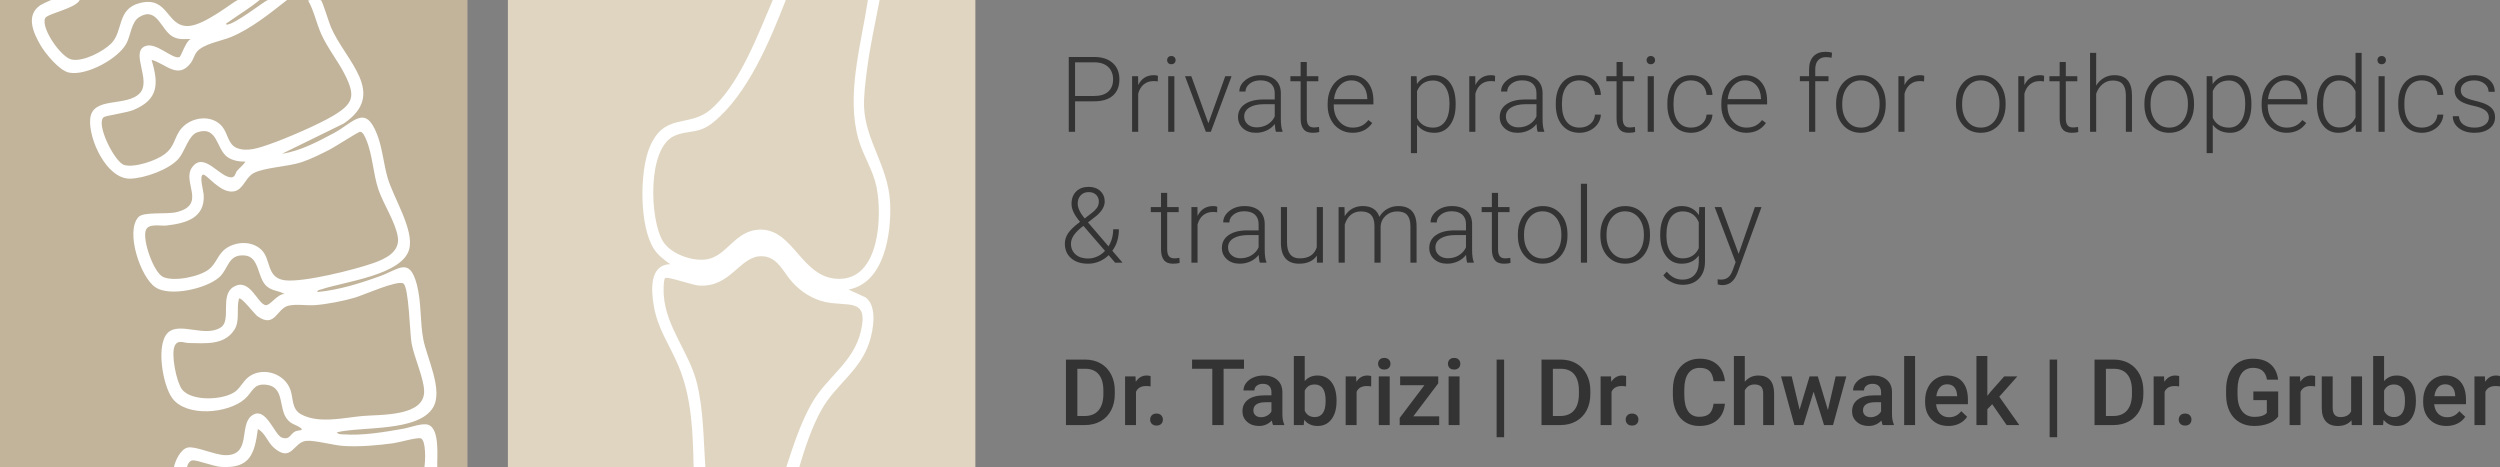<?xml version="1.0" encoding="UTF-8"?><svg id="Ebene_1" xmlns="http://www.w3.org/2000/svg" viewBox="0 0 515.675 96.429"><rect x="0" y="0" width="515.675" height="96.429" fill="#808080" stroke="none"/><rect y="0" width="96.429" height="96.429" fill="#c2b49b"/><rect x="104.763" y="0" width="96.429" height="96.429" fill="#e0d5c1"/><path d="M90.191,96.429c-.06-2.181.544-7.753-1.721-8.762-1.21-.539-3.817.51-5.217.756-4.092.72-8.411,1.467-12.583,1.169-.46-.033-.89.028-1.195-.419,5.109-1.252,16.867-.032,19.872-5.152,2.107-3.59-1.31-10.225-2.033-14.033-.702-3.695-.362-7.629-1.335-11.313-1.519-5.751-3.773-3.098-7.559-1.726-4.196,1.521-8.518,2.861-12.983,3.294.085-.495.554-.451.906-.572,4.573-1.56,16.695-2.92,18.073-8.298,1.024-3.996-3.269-10.6-4.452-14.669-.843-2.901-1.066-6.08-2.143-8.89-2.466-6.441-4.841-2.573-8.974-.352-3.28,1.763-6.974,3.709-10.676,4.256l12.731-6.238c9.15-6.21.324-12.943-2.636-19.866-.343-.803-1.767-5.36-2.011-5.524-.055-.037-.131-.067-.222-.091h-1.972c-.204.029-.381.063-.506.1,1.239,2.168,1.696,4.68,2.727,6.96,1.359,3.005,3.502,5.576,4.946,8.509,2.111,4.289,1.665,5.806-2.48,8.295-3.028,1.818-9.795,4.733-13.201,5.905-2.032.699-4.478,1.597-6.588.804-1.933-.727-1.912-2.978-3.098-4.437-2.115-2.603-6.367-2.046-8.416.332-1.562,1.813-1.253,3.668-3.517,5.364-1.752,1.313-6.236,2.839-8.333,2.191-1.945-.601-5.934-8.513-4.184-9.864.367-.283,4.77-.919,6.077-1.458,5.196-2.144,5.29-5.358,3.774-10.353,2.86.75,5.441,4.132,8.071.67.534-.703.734-1.625,1.228-2.271,1.292-1.691,5.127-2.294,7.111-3.115,4.087-1.692,8.072-4.904,11.535-7.632h-3.965c-.963.417-6.936,5.143-8.504,5.083-.373-.172.351-.517.473-.603,2.109-1.497,4.35-2.834,6.345-4.48h-4.512c-1.012.418-6.785,5.165-10.104,5.362-4.653.277-4.101-6.271-10.108-4.73-4.784,1.227-3.359,5.836-5.907,8.355-1.69,1.671-5.751,3.791-8.152,3.296-2.195-.453-6.412-6.547-5.443-8.549.448-.925,6.348-2.007,7.115-3.734h-5.884c-.452.163-2.011.918-2.261,1.089-3.027,2.065-1.447,5.644.043,8.207,1.016,1.748,3.887,5.266,5.892,5.679,3.543.73,10.188-2.849,11.867-6.041.856-1.628.994-4.423,2.645-5.428,3.69-2.247,4.451,2.73,6.901,4.051,1.268.684,2.294.483,3.688.486-1.028.441-1.962,3.625-2.326,3.743-1.486.485-4.836-3.206-7.087-2.258-3.065,1.291,1.37,7.099-1.076,9.686-2.793,2.954-9.837.547-10.244,5.361-.349,4.135,3.398,12.353,8.219,12.279,2.942-.045,8.165-1.896,10.085-4.199,1.231-1.476,2.01-4.762,3.787-5.363,4.215-1.425,3.875,3.383,6.193,5.085,1.005.738,2.529 1,3.752.96-.454.735-1.182,1.239-1.734,1.897-.38.453-.35,1.273-1.092,1.34-2.425.22-5.729-5.512-8.207-2.028-2.117,2.976,3.102,7.659-3.169,9.21-2.066.511-6.801-.128-7.869,1.011-2.759,2.942.39,12.449,3.522,14.518,2.982,1.97,10.558.26,13.173-2.129,1.944-1.776,1.737-4.771,5.241-4.458,3.043.271,2.547,4.563,4.468,6.309,1.193,1.084,2.453.876,3.738,1.644-1.424-.091-2.968,2.39-3.887,2.3-1.694-.165-3.272-5.864-6.701-3.74-2.768,1.714-.408,6.818-2.494,8.269-3.261,2.269-8.638-1.231-11.045,1.199-2.436,2.46-1.027,10.82.985,13.497,2.931,3.899,11.495,3.142,14.926.126,1.651-1.451,1.723-3.185,4.314-2.951,3.942.356,2.615,4.668,4.324,6.979.88,1.19,1.694,1.165,2.73,1.836,1.099.713-.348.531-.928.807-1.08.512-1.129,1.854-2.777,1.296-1.602-.543-3.348-6.803-6.312-4.462-2.545,2.011.046,8.148-5.365,8.082-2.179-.026-6.14-1.92-7.755-1.571-1.456.315-2.582,2.681-2.859,4.11h2.69c.121-.634.521-1.408,1.191-1.474.887-.087,4.336,1.266,5.902,1.359,5.929.353,6.857-2.66,7.548-7.815,1.56.839,1.967,2.725,3.359,3.907,3.628,3.081,3.966-1.234,6.63-1.47,1.811-.161,5.595.937,7.772,1.062,3.273.189,6.936-.13,10.187-.572,1.144-.156,4.898-1.245,5.639-1.007,1.125.362.985,4.687.748,6.011h2.661ZM53.879,51.486c-1.942-1.831-5.16-1.703-7.262-.239-1.673,1.165-1.968,3.07-3.509,4.295-1.948,1.549-7.16,2.593-9.424,1.608-2.006-.873-4.434-7.886-3.568-9.758.633-1.367,3.004-.732,4.236-.875,4.033-.468,7.924-1.542,7.669-6.317-.04-.743-.992-3.991-.125-4.173.751-.157,3.585,3.978,6.387,3.442,1.924-.368,2.327-2.867,4.047-3.767,2.248-1.177,7.005-1.3,9.866-2.243,1.914-.631,4.129-1.745,5.937-2.674.961-.494,5.743-3.568,6.096-3.601.637-.061,1.085,1.107,1.291,1.585,1.357,3.148,1.419,7.046,2.552,10.364,1.031,3.02,3.494,6.645,3.985,9.741.489,3.083-2.573,4.521-4.989,5.377-3.891,1.379-14.385,4.004-18.225,3.574-3.985-.446-2.834-4.329-4.964-6.338ZM62.136,85.478c-1.995-1.068-1.607-3.233-2.223-5.042-1.114-3.271-5.342-4.753-8.291-2.924-1.275.791-1.951,2.344-3.004,3.185-2.343,1.871-9.241,2.199-11.122-.449-1.139-1.603-2.251-7.194-1.461-8.905.633-1.372,1.904-.602,2.885-.59,3.403.043,7.295.528,9.416-2.716,1.214-1.857.376-4.352.956-6.444.431-.454,3.259,3.239,3.785,3.614,3.661,2.608,3.959-1.565,6.421-2.154,1.619-.387,3.812.016,5.532-.119,2.543-.199,5.696-.827,8.152-1.535,1.744-.504,8.846-3.701,10.027-2.913,1.136.759,1.329,10.356,1.683,12.31.534,2.946,2.489,7.037,2.592,9.808.202,5.406-9.187,4.874-12.762,5.208-3.9.364-8.934,1.623-12.586-.334Z" fill="#fff"/><path d="M167.458,83.163c-2.354,4.137-3.815,8.768-5.3,13.266h2.682c1.172-3.968,2.636-8.425,4.672-12.017,2.886-5.091,7.894-7.905,9.81-13.807.823-2.535,1.681-7.341-.718-9.23l-3.585-1.646c7.416-1.365,8.875-11.588,8.585-17.847-.352-7.604-5.095-12.777-5.376-19.85-.09-2.275.3-5.197.586-7.488.608-4.87,1.711-9.727,2.622-14.544h-2.411c-1.391,9.166-4.565,19.663-1.929,28.799.964,3.342,2.993,6.301,3.695,9.723,1.208,5.885.725,19.098-7.787,19.001-7.766-.089-9.261-10.418-16.371-10.159-5.022.183-6.657,5.413-10.796,6.125-2.954.508-7.453-1.085-9.069-3.685-2.783-4.475-3.304-19.349,2.373-21.797,2.958-1.275,4.91-.276,7.971-2.764,7.152-5.814,11.685-16.831,14.978-25.244h-2.688c-3.016,7.04-6.976,17.759-12.958,22.697-4.439,3.665-9.435.471-12.447,7.681-2.096,5.019-2.134,16.388.918,21.011.857,1.298,2.087,2.213,3.336,3.105-4.368.128-3.919,5.45-3.409,8.508.812,4.864,3.249,8.072,5.067,12.377,2.836,6.717,2.994,13.849,3.171,21.05h2.413c-.397-5.796-.353-11.709-1.737-17.382-1.542-6.319-6.358-11.478-6.842-18.117-.045-.618-.1-3.331.301-3.581.554-.345,5.525,1.429,6.838,1.538,6.686.557,8.485-6.133,13.076-6.038,3.324.069,4.441,3.353,6.343,5.407,1.814,1.96,4.083,3.435,6.713,4.022,4.703,1.049,9.042-.957,7.386,6.038-1.552,6.551-6.984,9.349-10.112,14.846Z" fill="#fff"/><path d="M219.875,87.68v-13.508h3.989c1.193,0,2.253.266,3.178.798.924.532,1.64,1.286,2.147,2.264.507.978.761,2.097.761,3.358v.678c0,1.279-.255,2.405-.766,3.377-.51.971-1.237,1.719-2.18,2.244-.943.526-2.024.789-3.243.789h-3.887ZM222.223,76.065v9.741h1.531c1.23,0,2.176-.385,2.834-1.155.659-.77.994-1.875,1.007-3.316v-.752c0-1.465-.319-2.585-.956-3.357-.637-.773-1.562-1.16-2.774-1.16h-1.642Z" fill="#333"/><path d="M237.326,79.702c-.297-.05-.603-.074-.918-.074-1.033,0-1.729.396-2.087,1.188v6.865h-2.254v-10.038h2.152l.056,1.122c.544-.871,1.299-1.308,2.264-1.308.321,0,.587.043.798.13l-.009,2.115Z" fill="#333"/><path d="M238.551,85.305c.42,0,.745.119.974.357.229.238.343.536.343.895,0,.354-.115.646-.343.877-.229.232-.554.348-.974.348-.402,0-.721-.114-.956-.343-.235-.229-.353-.522-.353-.882,0-.358.114-.656.343-.895.229-.238.55-.357.965-.357Z" fill="#333"/><path d="M256.604,76.065h-4.212v11.615h-2.329v-11.615h-4.175v-1.893h10.715v1.893Z" fill="#333"/><path d="M262.598,87.68c-.099-.191-.186-.504-.26-.938-.718.749-1.596,1.123-2.635,1.123-1.008,0-1.831-.287-2.468-.863-.637-.574-.956-1.286-.956-2.133,0-1.07.397-1.892,1.192-2.464.794-.571,1.931-.858,3.409-.858h1.382v-.658c0-.52-.146-.936-.436-1.248-.291-.312-.733-.469-1.327-.469-.514,0-.934.129-1.262.386-.328.257-.492.583-.492.979h-2.254c0-.551.182-1.065.547-1.545.365-.479.861-.854,1.489-1.127.627-.272,1.328-.408,2.101-.408,1.175,0,2.112.296,2.812.886.698.591,1.058,1.421,1.076,2.491v4.527c0,.903.126,1.624.38,2.161v.158h-2.301ZM260.121,86.057c.445,0,.864-.108,1.257-.325.393-.217.688-.507.886-.872v-1.893h-1.215c-.835,0-1.463.146-1.883.436-.421.291-.631.702-.631,1.234,0,.433.144.778.431,1.034.288.257.673.386,1.155.386Z" fill="#333"/><path d="M275.688,82.763c0,1.559-.348,2.799-1.044,3.72-.695.922-1.653,1.383-2.871,1.383-1.176,0-2.091-.424-2.746-1.271l-.111,1.086h-2.041v-14.25h2.254v5.177c.649-.767,1.524-1.15,2.626-1.15,1.225,0,2.186.454,2.885,1.364.699.908,1.049,2.18,1.049,3.812v.13ZM273.433,82.569c0-1.089-.191-1.905-.575-2.449-.384-.545-.94-.816-1.67-.816-.978,0-1.664.426-2.06,1.279v4.139c.402.871,1.095,1.308,2.078,1.308.705,0,1.249-.263,1.633-.788.384-.526.581-1.321.594-2.385v-.287Z" fill="#333"/><path d="M282.832,79.702c-.297-.05-.604-.074-.919-.074-1.033,0-1.729.396-2.087,1.188v6.865h-2.255v-10.038h2.152l.056,1.122c.544-.871,1.299-1.308,2.264-1.308.321,0,.588.043.798.13l-.009,2.115Z" fill="#333"/><path d="M284.261,75.036c0-.347.109-.635.329-.863s.533-.344.941-.344.724.115.946.344.334.517.334.863c0,.34-.111.623-.334.849s-.538.339-.946.339-.722-.113-.941-.339-.329-.509-.329-.849ZM286.654,87.68h-2.255v-10.038h2.255v10.038Z" fill="#333"/><path d="M291.516,85.88h5.344v1.8h-8.146v-1.475l5.093-6.745h-5v-1.818h7.857v1.429l-5.148,6.81Z" fill="#333"/><path d="M298.668,75.036c0-.347.11-.635.33-.863.219-.229.533-.344.941-.344s.724.115.946.344.334.517.334.863c0,.34-.111.623-.334.849s-.538.339-.946.339-.723-.113-.941-.339c-.22-.226-.33-.509-.33-.849ZM301.061,87.68h-2.254v-10.038h2.254v10.038Z" fill="#333"/><path d="M310.256,90.185h-1.55v-16.013h1.55v16.013Z" fill="#333"/><path d="M317.965,87.68v-13.508h3.989c1.193,0,2.253.266,3.178.798s1.641,1.286,2.147,2.264.761,2.097.761,3.358v.678c0,1.279-.255,2.405-.766,3.377-.51.971-1.236,1.719-2.18,2.244-.943.526-2.024.789-3.242.789h-3.888ZM320.312,76.065v9.741h1.53c1.23,0,2.176-.385,2.834-1.155.659-.77.994-1.875,1.007-3.316v-.752c0-1.465-.318-2.585-.955-3.357-.638-.773-1.562-1.16-2.774-1.16h-1.642Z" fill="#333"/><path d="M335.416,79.702c-.297-.05-.604-.074-.919-.074-1.033,0-1.729.396-2.087,1.188v6.865h-2.255v-10.038h2.152l.056,1.122c.544-.871,1.299-1.308,2.264-1.308.321,0,.588.043.798.13l-.009,2.115Z" fill="#333"/><path d="M336.641,85.305c.42,0,.745.119.974.357s.344.536.344.895c0,.354-.115.646-.344.877-.229.232-.554.348-.974.348-.402,0-.721-.114-.956-.343s-.353-.522-.353-.882c0-.358.114-.656.344-.895.229-.238.55-.357.965-.357Z" fill="#333"/><path d="M355.798,83.283c-.136,1.441-.668,2.565-1.596,3.372-.928.808-2.161,1.211-3.701,1.211-1.076,0-2.024-.255-2.844-.766-.819-.51-1.452-1.235-1.897-2.176-.445-.939-.677-2.031-.695-3.274v-1.262c0-1.274.226-2.396.677-3.368.451-.971,1.1-1.719,1.944-2.244.844-.526,1.819-.789,2.927-.789,1.49,0,2.69.403,3.6,1.211.909.807,1.438,1.949,1.586,3.428h-2.338c-.111-.971-.394-1.671-.849-2.102-.454-.43-1.121-.645-1.999-.645-1.021,0-1.805.373-2.352,1.119-.548.746-.828,1.84-.84,3.282v1.198c0,1.461.261,2.575.784,3.343.522.768,1.287,1.151,2.296,1.151.921,0,1.614-.207,2.078-.621.464-.415.757-1.104.881-2.069h2.338Z" fill="#333"/><path d="M359.898,78.737c.736-.854,1.667-1.28,2.793-1.28,2.14,0,3.225,1.222,3.256,3.665v6.559h-2.254v-6.476c0-.692-.15-1.183-.45-1.471-.3-.287-.741-.431-1.322-.431-.903,0-1.577.401-2.022,1.205v7.172h-2.254v-14.25h2.254v5.307Z" fill="#333"/><path d="M377.043,84.573l1.596-6.931h2.199l-2.736,10.038h-1.855l-2.152-6.893-2.115,6.893h-1.855l-2.747-10.038h2.199l1.624,6.856,2.059-6.856h1.698l2.087,6.931Z" fill="#333"/><path d="M388.343,87.68c-.099-.191-.186-.504-.26-.938-.717.749-1.596,1.123-2.635,1.123-1.008,0-1.83-.287-2.467-.863-.638-.574-.956-1.286-.956-2.133,0-1.07.397-1.892,1.192-2.464.794-.571,1.931-.858,3.409-.858h1.382v-.658c0-.52-.145-.936-.436-1.248-.291-.312-.732-.469-1.326-.469-.514,0-.935.129-1.262.386-.328.257-.492.583-.492.979h-2.254c0-.551.182-1.065.547-1.545.365-.479.861-.854,1.489-1.127.627-.272,1.328-.408,2.101-.408,1.176,0,2.112.296,2.812.886.699.591,1.058,1.421,1.076,2.491v4.527c0,.903.127,1.624.38,2.161v.158h-2.301ZM385.866,86.057c.445,0,.864-.108,1.257-.325s.688-.507.886-.872v-1.893h-1.215c-.835,0-1.463.146-1.883.436-.421.291-.631.702-.631,1.234,0,.433.144.778.431,1.034.288.257.673.386,1.155.386Z" fill="#333"/><path d="M395.022,87.68h-2.254v-14.25h2.254v14.25Z" fill="#333"/><path d="M401.898,87.866c-1.43,0-2.588-.45-3.475-1.35-.888-.9-1.332-2.099-1.332-3.596v-.277c0-1.002.193-1.897.58-2.687.387-.788.93-1.402,1.629-1.841.698-.439,1.478-.659,2.338-.659,1.366,0,2.422.437,3.168,1.308.745.873,1.117,2.106,1.117,3.702v.909h-6.559c.068.829.345,1.484.83,1.967s1.097.724,1.832.724c1.033,0,1.875-.417,2.523-1.253l1.216,1.16c-.402.6-.938,1.065-1.609,1.396-.672.33-1.425.496-2.259.496ZM401.629,79.266c-.618,0-1.118.216-1.498.648-.381.434-.623,1.036-.729,1.81h4.295v-.167c-.049-.755-.25-1.325-.603-1.712-.353-.386-.841-.579-1.466-.579Z" fill="#333"/><path d="M410.933,83.375l-1.002,1.029v3.275h-2.254v-14.25h2.254v8.22l.705-.882,2.773-3.126h2.709l-3.729,4.185,4.128,5.854h-2.606l-2.979-4.305Z" fill="#333"/><path d="M424.33,90.185h-1.55v-16.013h1.55v16.013Z" fill="#333"/><path d="M432.039,87.68v-13.508h3.989c1.193,0,2.253.266,3.178.798.924.532,1.641,1.286,2.147,2.264s.761,2.097.761,3.358v.678c0,1.279-.255,2.405-.766,3.377-.51.971-1.237,1.719-2.18,2.244-.943.526-2.024.789-3.243.789h-3.887ZM434.387,76.065v9.741h1.53c1.23,0,2.176-.385,2.834-1.155.659-.77.994-1.875,1.007-3.316v-.752c0-1.465-.318-2.585-.955-3.357-.638-.773-1.562-1.16-2.774-1.16h-1.642Z" fill="#333"/><path d="M449.49,79.702c-.297-.05-.603-.074-.918-.074-1.033,0-1.729.396-2.088,1.188v6.865h-2.254v-10.038h2.152l.056,1.122c.544-.871,1.299-1.308,2.264-1.308.321,0,.588.043.798.13l-.01,2.115Z" fill="#333"/><path d="M450.715,85.305c.421,0,.745.119.975.357.229.238.343.536.343.895,0,.354-.114.646-.343.877-.229.232-.554.348-.975.348-.402,0-.721-.114-.955-.343-.235-.229-.354-.522-.354-.882,0-.358.115-.656.344-.895s.551-.357.965-.357Z" fill="#333"/><path d="M469.919,85.926c-.488.638-1.166,1.12-2.031,1.447-.866.328-1.85.492-2.951.492-1.131,0-2.133-.257-3.006-.77-.871-.514-1.544-1.248-2.018-2.204-.473-.955-.719-2.07-.737-3.345v-1.057c0-2.041.488-3.636,1.466-4.783.978-1.146,2.341-1.721,4.092-1.721,1.502,0,2.696.373,3.58,1.118.885.745,1.417,1.816,1.596,3.214h-2.301c-.26-1.626-1.202-2.439-2.829-2.439-1.052,0-1.851.379-2.398,1.136-.547.757-.83,1.867-.849,3.332v1.038c0,1.458.308,2.591.923,3.396.615.807,1.471,1.21,2.565,1.21,1.2,0,2.054-.272,2.561-.816v-2.644h-2.783v-1.781h5.121v5.176Z" fill="#333"/><path d="M477.535,79.702c-.297-.05-.603-.074-.918-.074-1.033,0-1.729.396-2.088,1.188v6.865h-2.254v-10.038h2.152l.056,1.122c.544-.871,1.299-1.308,2.264-1.308.321,0,.588.043.798.13l-.01,2.115Z" fill="#333"/><path d="M485.041,86.697c-.662.779-1.602,1.169-2.82,1.169-1.089,0-1.913-.318-2.473-.955-.56-.638-.84-1.559-.84-2.766v-6.503h2.255v6.476c0,1.274.528,1.911,1.587,1.911,1.094,0,1.833-.393,2.217-1.179v-7.208h2.254v10.038h-2.124l-.056-.983Z" fill="#333"/><path d="M498.326,82.763c0,1.559-.348,2.799-1.044,3.72-.695.922-1.652,1.383-2.871,1.383-1.175,0-2.091-.424-2.746-1.271l-.111,1.086h-2.041v-14.25h2.254v5.177c.65-.767,1.525-1.15,2.626-1.15,1.225,0,2.187.454,2.886,1.364.698.908,1.048,2.18,1.048,3.812v.13ZM496.071,82.569c0-1.089-.191-1.905-.574-2.449-.384-.545-.94-.816-1.67-.816-.978,0-1.664.426-2.061,1.279v4.139c.402.871,1.096,1.308,2.078,1.308.705,0,1.25-.263,1.633-.788.384-.526.582-1.321.594-2.385v-.287Z" fill="#333"/><path d="M504.635,87.866c-1.43,0-2.588-.45-3.475-1.35-.888-.9-1.332-2.099-1.332-3.596v-.277c0-1.002.193-1.897.58-2.687.387-.788.93-1.402,1.629-1.841.698-.439,1.478-.659,2.338-.659,1.366,0,2.422.437,3.168,1.308.745.873,1.117,2.106,1.117,3.702v.909h-6.559c.068.829.345,1.484.83,1.967s1.097.724,1.832.724c1.033,0,1.875-.417,2.523-1.253l1.216,1.16c-.402.6-.938,1.065-1.609,1.396-.672.33-1.425.496-2.259.496ZM504.365,79.266c-.618,0-1.118.216-1.498.648-.381.434-.623,1.036-.729,1.81h4.295v-.167c-.049-.755-.25-1.325-.603-1.712-.353-.386-.841-.579-1.466-.579Z" fill="#333"/><path d="M515.665,79.702c-.297-.05-.603-.074-.918-.074-1.033,0-1.729.396-2.088,1.188v6.865h-2.254v-10.038h2.152l.056,1.122c.544-.871,1.299-1.308,2.264-1.308.321,0,.588.043.798.13l-.01,2.115Z" fill="#333"/><path d="M221.755,20.898v6.283h-1.303v-15.428h5.255c1.604,0,2.87.41,3.798,1.229.929.819,1.394,1.946,1.394,3.38,0,1.448-.447,2.566-1.34,3.354-.894.788-2.188,1.182-3.883,1.182h-3.92ZM221.755,19.797h3.952c1.264,0,2.229-.301,2.893-.902s.996-1.439.996-2.516c0-1.067-.331-1.918-.991-2.552-.661-.633-1.598-.957-2.813-.971h-4.037v6.94Z" fill="#333"/><path d="M238.814,16.798c-.269-.05-.555-.074-.858-.074-.791,0-1.461.221-2.008.662s-.938,1.083-1.17,1.923v7.873h-1.261v-11.465h1.24l.021,1.822c.671-1.355,1.748-2.034,3.231-2.034.353,0,.632.046.837.138l-.032,1.155Z" fill="#333"/><path d="M240.743,12.406c0-.239.078-.44.233-.605.155-.165.367-.248.636-.248.268,0,.482.083.641.248.159.165.238.366.238.605,0,.238-.08.438-.238.6-.159.162-.373.242-.641.242-.269,0-.48-.08-.636-.242-.156-.161-.233-.361-.233-.6ZM242.237,27.182h-1.271v-11.465h1.271v11.465Z" fill="#333"/><path d="M249.251,25.433l3.486-9.717h1.303l-4.28,11.465h-1.028l-4.302-11.465h1.303l3.518,9.717Z" fill="#333"/><path d="M263.194,27.182c-.127-.36-.208-.894-.243-1.6-.445.579-1.012,1.025-1.701,1.34-.688.314-1.418.472-2.188.472-1.102,0-1.994-.308-2.675-.922s-1.022-1.392-1.022-2.331c0-1.116.464-1.999,1.394-2.648.929-.65,2.223-.976,3.883-.976h2.299v-1.303c0-.819-.253-1.464-.758-1.934-.505-.47-1.242-.705-2.209-.705-.883,0-1.614.227-2.193.679-.58.452-.869.995-.869,1.631l-1.271-.01c0-.912.424-1.701,1.271-2.368.848-.668,1.89-1.002,3.126-1.002,1.278,0,2.287.32,3.025.959.738.64,1.117,1.531,1.139,2.676v5.425c0,1.109.116,1.939.35,2.49v.127h-1.356ZM259.211,26.27c.848,0,1.605-.205,2.273-.614.667-.41,1.153-.957,1.457-1.643v-2.521h-2.268c-1.265.014-2.253.245-2.967.693-.714.449-1.07,1.065-1.07,1.85,0,.643.238,1.176.715,1.6.477.424,1.097.636,1.859.636Z" fill="#333"/><path d="M269.552,12.782v2.935h2.374v1.039h-2.374v7.647c0,.637.115,1.11.345,1.422.229.311.613.467,1.149.467.212,0,.555-.036,1.028-.106l.053,1.029c-.332.119-.784.179-1.356.179-.868,0-1.501-.253-1.896-.758s-.594-1.248-.594-2.23v-7.649h-2.108v-1.039h2.108v-2.935h1.271Z" fill="#333"/><path d="M278.993,27.393c-.975,0-1.856-.24-2.644-.721-.788-.48-1.4-1.149-1.839-2.008-.438-.858-.656-1.82-.656-2.888v-.455c0-1.102.213-2.095.641-2.978s1.022-1.577,1.785-2.082c.764-.505,1.59-.758,2.479-.758,1.392,0,2.495.476,3.312,1.426.815.95,1.224,2.248,1.224,3.894v.71h-8.18v.243c0,1.3.372,2.383,1.118,3.248.745.865,1.683,1.298,2.812,1.298.679,0,1.277-.123,1.796-.371.52-.247.991-.643,1.415-1.187l.795.604c-.933,1.349-2.285,2.023-4.059,2.023ZM278.76,16.586c-.953,0-1.757.35-2.41,1.049s-1.051,1.639-1.192,2.818h6.877v-.138c-.035-1.102-.35-1.999-.943-2.691-.593-.692-1.37-1.038-2.331-1.038Z" fill="#333"/><path d="M300.259,21.566c0,1.787-.396,3.205-1.187,4.254-.792,1.049-1.852,1.573-3.179,1.573-1.568,0-2.77-.551-3.603-1.653v5.85h-1.261v-15.873h1.176l.063,1.621c.826-1.222,2.023-1.833,3.592-1.833,1.37,0,2.446.52,3.227,1.558.78,1.039,1.171,2.479,1.171,4.323v.181ZM298.987,21.344c0-1.463-.301-2.617-.9-3.465-.601-.848-1.438-1.271-2.512-1.271-.777,0-1.444.187-2.002.562-.559.374-.986.918-1.282,1.632v5.499c.304.657.737,1.158,1.303,1.505.565.346,1.232.519,2.003.519,1.066,0,1.898-.426,2.495-1.276.597-.852.896-2.086.896-3.703Z" fill="#333"/><path d="M308.364,16.798c-.269-.05-.555-.074-.858-.074-.791,0-1.461.221-2.008.662-.548.441-.938,1.083-1.171,1.923v7.873h-1.261v-11.465h1.239l.021,1.822c.671-1.355,1.748-2.034,3.231-2.034.354,0,.633.046.837.138l-.031,1.155Z" fill="#333"/><path d="M317.18,27.182c-.127-.36-.208-.894-.243-1.6-.445.579-1.012,1.025-1.701,1.34-.688.314-1.418.472-2.188.472-1.102,0-1.994-.308-2.676-.922s-1.022-1.392-1.022-2.331c0-1.116.465-1.999,1.394-2.648.929-.65,2.224-.976,3.884-.976h2.299v-1.303c0-.819-.253-1.464-.758-1.934s-1.241-.705-2.209-.705c-.883,0-1.614.227-2.193.679s-.869.995-.869,1.631l-1.271-.01c0-.912.424-1.701,1.271-2.368.848-.668,1.89-1.002,3.126-1.002,1.278,0,2.287.32,3.025.959.738.64,1.117,1.531,1.139,2.676v5.425c0,1.109.116,1.939.35,2.49v.127h-1.356ZM313.196,26.27c.848,0,1.605-.205,2.272-.614.668-.41,1.153-.957,1.457-1.643v-2.521h-2.268c-1.265.014-2.253.245-2.967.693-.714.449-1.07,1.065-1.07,1.85,0,.643.238,1.176.716,1.6.477.424,1.097.636,1.859.636Z" fill="#333"/><path d="M325.805,26.323c.883,0,1.623-.249,2.22-.747.598-.498.921-1.143.97-1.934h1.219c-.035.699-.254,1.337-.657,1.913-.402.575-.938,1.025-1.605,1.351-.667.325-1.382.487-2.146.487-1.504,0-2.696-.522-3.576-1.568-.879-1.045-1.318-2.451-1.318-4.217v-.382c0-1.13.197-2.13.593-2.998.396-.869.963-1.54,1.701-2.014.737-.473,1.602-.71,2.591-.71,1.257,0,2.294.375,3.109,1.123.815.749,1.252,1.734,1.309,2.957h-1.219c-.057-.897-.38-1.622-.97-2.173s-1.333-.826-2.229-.826c-1.145,0-2.033.413-2.665,1.239-.633.827-.948,1.985-.948,3.476v.371c0,1.462.315,2.604.948,3.423.632.819,1.523,1.229,2.675,1.229Z" fill="#333"/><path d="M334.716,12.782v2.935h2.373v1.039h-2.373v7.647c0,.637.114,1.11.345,1.422.229.311.612.467,1.149.467.212,0,.555-.036,1.027-.106l.053,1.029c-.332.119-.783.179-1.355.179-.869,0-1.501-.253-1.896-.758-.396-.505-.594-1.248-.594-2.23v-7.649h-2.108v-1.039h2.108v-2.935h1.271Z" fill="#333"/><path d="M339.642,12.406c0-.239.078-.44.233-.605s.367-.248.636-.248.482.083.642.248c.158.165.238.366.238.605,0,.238-.08.438-.238.6-.159.162-.373.242-.642.242s-.48-.08-.636-.242c-.155-.161-.233-.361-.233-.6ZM341.137,27.182h-1.271v-11.465h1.271v11.465Z" fill="#333"/><path d="M348.818,26.323c.883,0,1.623-.249,2.22-.747.598-.498.921-1.143.97-1.934h1.219c-.035.699-.254,1.337-.657,1.913-.402.575-.938,1.025-1.605,1.351-.667.325-1.382.487-2.146.487-1.504,0-2.696-.522-3.576-1.568-.879-1.045-1.318-2.451-1.318-4.217v-.382c0-1.13.197-2.13.593-2.998.396-.869.963-1.54,1.701-2.014.737-.473,1.602-.71,2.591-.71,1.257,0,2.294.375,3.109,1.123.815.749,1.252,1.734,1.309,2.957h-1.219c-.057-.897-.38-1.622-.97-2.173s-1.333-.826-2.229-.826c-1.145,0-2.033.413-2.665,1.239-.633.827-.948,1.985-.948,3.476v.371c0,1.462.315,2.604.948,3.423.632.819,1.523,1.229,2.675,1.229Z" fill="#333"/><path d="M360.199,27.393c-.976,0-1.856-.24-2.645-.721-.787-.48-1.4-1.149-1.838-2.008-.438-.858-.657-1.82-.657-2.888v-.455c0-1.102.214-2.095.642-2.978.427-.883,1.022-1.577,1.785-2.082s1.589-.758,2.479-.758c1.392,0,2.495.476,3.311,1.426.816.95,1.225,2.248,1.225,3.894v.71h-8.181v.243c0,1.3.373,2.383,1.118,3.248s1.683,1.298,2.813,1.298c.678,0,1.276-.123,1.796-.371.519-.247.99-.643,1.414-1.187l.795.604c-.933,1.349-2.285,2.023-4.058,2.023ZM359.966,16.586c-.954,0-1.758.35-2.411,1.049s-1.051,1.639-1.191,2.818h6.876v-.138c-.035-1.102-.35-1.999-.942-2.691-.594-.692-1.371-1.038-2.331-1.038Z" fill="#333"/><path d="M373.157,27.182v-10.426h-1.896v-1.039h1.896v-1.388c0-1.173.298-2.073.896-2.702.597-.629,1.428-.942,2.495-.942.48,0,.929.06,1.346.178l-.096,1.051c-.354-.085-.738-.127-1.155-.127-.699,0-1.243.218-1.632.653-.388.436-.582,1.054-.582,1.854v1.424h2.733v1.039h-2.733v10.426h-1.271Z" fill="#333"/><path d="M378.73,21.28c0-1.103.213-2.095.641-2.978.427-.883,1.031-1.57,1.812-2.062.78-.49,1.665-.736,2.654-.736,1.526,0,2.762.535,3.709,1.605.946,1.07,1.42,2.488,1.42,4.254v.266c0,1.108-.214,2.106-.642,2.993s-1.029,1.569-1.807,2.05-1.663.721-2.659.721c-1.519,0-2.753-.535-3.703-1.605s-1.425-2.488-1.425-4.254v-.254ZM380.001,21.63c0,1.37.355,2.495,1.065,3.374.71.88,1.641,1.319,2.792,1.319,1.145,0,2.071-.439,2.781-1.319.71-.879,1.064-2.039,1.064-3.48v-.243c0-.876-.162-1.678-.487-2.405-.324-.728-.78-1.291-1.366-1.69-.587-.399-1.258-.599-2.014-.599-1.13,0-2.052.443-2.766,1.33-.713.887-1.07,2.047-1.07,3.48v.233Z" fill="#333"/><path d="M396.881,16.798c-.269-.05-.555-.074-.858-.074-.791,0-1.461.221-2.008.662-.548.441-.938,1.083-1.171,1.923v7.873h-1.261v-11.465h1.239l.021,1.822c.671-1.355,1.748-2.034,3.231-2.034.354,0,.632.046.837.138l-.031,1.155Z" fill="#333"/><path d="M403.461,21.28c0-1.103.213-2.095.641-2.978.427-.883,1.031-1.57,1.812-2.062.78-.49,1.665-.736,2.654-.736,1.526,0,2.762.535,3.709,1.605.946,1.07,1.42,2.488,1.42,4.254v.266c0,1.108-.214,2.106-.642,2.993s-1.029,1.569-1.807,2.05-1.663.721-2.659.721c-1.519,0-2.753-.535-3.703-1.605s-1.425-2.488-1.425-4.254v-.254ZM404.731,21.63c0,1.37.355,2.495,1.065,3.374.71.88,1.641,1.319,2.792,1.319,1.145,0,2.071-.439,2.781-1.319.71-.879,1.064-2.039,1.064-3.48v-.243c0-.876-.162-1.678-.487-2.405-.324-.728-.78-1.291-1.366-1.69-.587-.399-1.258-.599-2.014-.599-1.13,0-2.052.443-2.766,1.33-.713.887-1.07,2.047-1.07,3.48v.233Z" fill="#333"/><path d="M421.611,16.798c-.269-.05-.555-.074-.858-.074-.791,0-1.461.221-2.008.662-.548.441-.938,1.083-1.171,1.923v7.873h-1.261v-11.465h1.239l.021,1.822c.671-1.355,1.748-2.034,3.231-2.034.354,0,.632.046.837.138l-.031,1.155Z" fill="#333"/><path d="M426.114,12.782v2.935h2.373v1.039h-2.373v7.647c0,.637.114,1.11.344,1.422.229.311.613.467,1.15.467.212,0,.554-.036,1.027-.106l.053,1.029c-.332.119-.784.179-1.356.179-.868,0-1.501-.253-1.896-.758s-.593-1.248-.593-2.23v-7.649h-2.108v-1.039h2.108v-2.935h1.271Z" fill="#333"/><path d="M432.376,17.656c.416-.686.95-1.215,1.6-1.59.65-.374,1.359-.562,2.13-.562,1.229,0,2.144.347,2.744,1.039s.904,1.73.911,3.114v7.523h-1.261v-7.533c-.007-1.024-.225-1.787-.651-2.289-.428-.501-1.111-.752-2.051-.752-.784,0-1.478.245-2.082.736-.604.491-1.051,1.153-1.34,1.986v7.852h-1.261V10.906h1.261v6.75Z" fill="#333"/><path d="M442.326,21.28c0-1.103.213-2.095.641-2.978.427-.883,1.031-1.57,1.812-2.062.78-.49,1.665-.736,2.654-.736,1.526,0,2.762.535,3.709,1.605.946,1.07,1.42,2.488,1.42,4.254v.266c0,1.108-.214,2.106-.642,2.993s-1.029,1.569-1.807,2.05-1.663.721-2.659.721c-1.519,0-2.753-.535-3.703-1.605s-1.425-2.488-1.425-4.254v-.254ZM443.597,21.63c0,1.37.355,2.495,1.065,3.374.71.88,1.641,1.319,2.792,1.319,1.145,0,2.071-.439,2.781-1.319.71-.879,1.064-2.039,1.064-3.48v-.243c0-.876-.162-1.678-.487-2.405-.324-.728-.78-1.291-1.366-1.69-.587-.399-1.258-.599-2.014-.599-1.13,0-2.052.443-2.766,1.33-.713.887-1.07,2.047-1.07,3.48v.233Z" fill="#333"/><path d="M464.396,21.566c0,1.787-.396,3.205-1.187,4.254s-1.851,1.573-3.179,1.573c-1.568,0-2.77-.551-3.603-1.653v5.85h-1.261v-15.873h1.176l.063,1.621c.827-1.222,2.024-1.833,3.592-1.833,1.371,0,2.446.52,3.227,1.558.78,1.039,1.171,2.479,1.171,4.323v.181ZM463.125,21.344c0-1.463-.3-2.617-.9-3.465s-1.438-1.271-2.512-1.271c-.776,0-1.444.187-2.002.562-.559.374-.985.918-1.282,1.632v5.499c.304.657.738,1.158,1.303,1.505.565.346,1.233.519,2.003.519,1.066,0,1.898-.426,2.495-1.276.597-.852.896-2.086.896-3.703Z" fill="#333"/><path d="M471.644,27.393c-.975,0-1.856-.24-2.644-.721-.788-.48-1.4-1.149-1.839-2.008-.438-.858-.656-1.82-.656-2.888v-.455c0-1.102.213-2.095.641-2.978.427-.883,1.022-1.577,1.785-2.082s1.59-.758,2.479-.758c1.392,0,2.495.476,3.312,1.426.815.95,1.224,2.248,1.224,3.894v.71h-8.18v.243c0,1.3.372,2.383,1.117,3.248s1.684,1.298,2.813,1.298c.678,0,1.276-.123,1.796-.371.52-.247.991-.643,1.415-1.187l.794.604c-.932,1.349-2.285,2.023-4.058,2.023ZM471.411,16.586c-.953,0-1.757.35-2.41,1.049s-1.051,1.639-1.192,2.818h6.877v-.138c-.036-1.102-.35-1.999-.943-2.691s-1.37-1.038-2.331-1.038Z" fill="#333"/><path d="M477.906,21.344c0-1.78.397-3.198,1.191-4.255.795-1.056,1.874-1.584,3.237-1.584,1.547,0,2.727.611,3.539,1.833v-6.432h1.261v16.275h-1.187l-.053-1.525c-.812,1.158-2.007,1.737-3.582,1.737-1.32,0-2.386-.531-3.194-1.595-.809-1.062-1.213-2.499-1.213-4.307v-.148ZM479.188,21.566c0,1.462.293,2.615.879,3.459.587.844,1.413,1.267,2.479,1.267,1.562,0,2.67-.689,3.327-2.066v-5.383c-.657-1.49-1.759-2.235-3.306-2.235-1.066,0-1.896.418-2.49,1.255-.594.838-.89,2.072-.89,3.704Z" fill="#333"/><path d="M490.398,12.406c0-.239.077-.44.232-.605s.367-.248.636-.248.482.083.642.248.238.366.238.605c0,.238-.079.438-.238.6-.159.162-.373.242-.642.242s-.48-.08-.636-.242c-.155-.161-.232-.361-.232-.6ZM491.892,27.182h-1.271v-11.465h1.271v11.465Z" fill="#333"/><path d="M499.574,26.323c.883,0,1.622-.249,2.22-.747.597-.498.92-1.143.969-1.934h1.219c-.035.699-.254,1.337-.656,1.913-.403.575-.938,1.025-1.605,1.351-.668.325-1.383.487-2.146.487-1.505,0-2.697-.522-3.576-1.568-.88-1.045-1.319-2.451-1.319-4.217v-.382c0-1.13.197-2.13.594-2.998.396-.869.962-1.54,1.7-2.014.738-.473,1.602-.71,2.591-.71,1.257,0,2.294.375,3.109,1.123.816.749,1.252,1.734,1.309,2.957h-1.219c-.057-.897-.379-1.622-.969-2.173s-1.334-.826-2.23-.826c-1.145,0-2.033.413-2.665,1.239-.632.827-.948,1.985-.948,3.476v.371c0,1.462.316,2.604.948,3.423s1.524,1.229,2.676,1.229Z" fill="#333"/><path d="M513.38,24.267c0-.628-.252-1.134-.757-1.515-.506-.382-1.267-.68-2.284-.896-1.017-.216-1.806-.463-2.368-.742-.562-.278-.978-.619-1.25-1.022-.271-.402-.408-.89-.408-1.462,0-.904.378-1.651,1.134-2.241s1.724-.885,2.903-.885c1.278,0,2.305.316,3.078.948.773.633,1.16,1.457,1.16,2.475h-1.271c0-.671-.28-1.229-.842-1.674-.562-.445-1.271-.668-2.125-.668-.833,0-1.503.186-2.008.557-.505.37-.758.853-.758,1.446,0,.572.211,1.016.631,1.329.42.314,1.187.603,2.299.864,1.113.261,1.946.54,2.501.837s.966.653,1.234,1.07c.269.416.402.922.402,1.515,0,.968-.39,1.741-1.171,2.32-.78.579-1.799.869-3.057.869-1.335,0-2.417-.323-3.247-.97s-1.245-1.464-1.245-2.453h1.271c.049.742.361,1.319.938,1.732.576.414,1.337.62,2.283.62.883,0,1.597-.194,2.141-.583.544-.388.815-.879.815-1.473Z" fill="#333"/><path d="M222.783,45.768c-.615-.741-1.062-1.404-1.34-1.986-.279-.583-.418-1.16-.418-1.732,0-1.081.321-1.936.964-2.564.643-.629,1.505-.943,2.585-.943.982,0,1.776.285,2.384.854.607.568.911,1.291.911,2.167,0,1.017-.586,2.017-1.759,2.998l-1.695,1.314,4.238,4.937c.643-1.039.964-2.215.964-3.528h1.176c0,1.751-.452,3.231-1.356,4.439l2.109,2.458h-1.526l-1.335-1.547c-.558.551-1.203.981-1.934,1.293-.731.311-1.503.466-2.315.466-1.469,0-2.635-.376-3.497-1.129-.862-.752-1.292-1.757-1.292-3.014,0-.749.221-1.457.662-2.125.441-.667,1.217-1.418,2.326-2.251l.148-.106ZM224.436,53.323c.643,0,1.266-.136,1.87-.408.604-.271,1.146-.658,1.626-1.16l-4.312-5-.148-.159-.487.371c-1.384,1.131-2.077,2.225-2.077,3.285,0,.925.318,1.669.954,2.23s1.494.842,2.575.842ZM222.296,42.007c0,.862.477,1.88,1.43,3.052l1.388-1.06c.452-.324.823-.682,1.112-1.07.29-.388.435-.844.435-1.366,0-.552-.191-1.013-.572-1.383-.381-.371-.89-.557-1.526-.557-.692,0-1.243.223-1.653.668-.41.444-.614,1.017-.614,1.716Z" fill="#333"/><path d="M240.753,39.782v2.935h2.374v1.039h-2.374v7.647c0,.637.115,1.11.345,1.422.229.311.613.467,1.149.467.212,0,.555-.036,1.028-.106l.053,1.029c-.332.119-.784.179-1.356.179-.869,0-1.501-.253-1.896-.758-.396-.505-.594-1.248-.594-2.23v-7.649h-2.108v-1.039h2.108v-2.935h1.271Z" fill="#333"/><path d="M251.052,43.798c-.269-.05-.555-.074-.858-.074-.791,0-1.461.221-2.008.662s-.938,1.083-1.17,1.923v7.873h-1.261v-11.464h1.24l.021,1.822c.671-1.355,1.748-2.034,3.231-2.034.353,0,.632.046.837.138l-.032,1.155Z" fill="#333"/><path d="M259.868,54.181c-.127-.36-.208-.894-.244-1.6-.445.579-1.012,1.025-1.701,1.34-.688.314-1.418.472-2.188.472-1.102,0-1.994-.308-2.675-.922s-1.022-1.392-1.022-2.331c0-1.116.464-1.999,1.394-2.648.929-.65,2.223-.975,3.883-.975h2.299v-1.303c0-.819-.253-1.464-.758-1.934-.505-.47-1.242-.705-2.209-.705-.883,0-1.614.227-2.193.679-.58.452-.869.995-.869,1.631l-1.271-.01c0-.912.424-1.701,1.271-2.368.848-.668,1.89-1.002,3.126-1.002,1.278,0,2.287.32,3.025.959.738.64,1.118,1.531,1.139,2.676v5.424c0,1.109.116,1.939.35,2.49v.127h-1.356ZM255.884,53.27c.848,0,1.605-.205,2.273-.614.667-.41,1.153-.957,1.457-1.643v-2.521h-2.268c-1.265.014-2.253.245-2.967.693-.714.449-1.07,1.065-1.07,1.85,0,.643.238,1.176.715,1.6.477.424,1.097.636,1.859.636Z" fill="#333"/><path d="M271.629,52.73c-.763,1.108-1.981,1.663-3.655,1.663-1.223,0-2.151-.354-2.787-1.064s-.961-1.761-.975-3.152v-7.459h1.261v7.3c0,2.183.883,3.274,2.649,3.274,1.836,0,2.998-.76,3.485-2.278v-8.296h1.271v11.464h-1.229l-.021-1.451Z" fill="#333"/><path d="M277.329,42.717l.043,1.865c.424-.692.953-1.212,1.589-1.558s1.343-.52,2.119-.52c1.809,0,2.957.742,3.444,2.226.409-.714.957-1.263,1.642-1.647.686-.386,1.441-.578,2.268-.578,2.458,0,3.712,1.343,3.762,4.026v7.65h-1.271v-7.554c-.007-1.024-.228-1.783-.662-2.278-.435-.494-1.143-.741-2.124-.741-.912.014-1.682.309-2.311.885-.629.575-.979,1.276-1.049,2.103v7.586h-1.271v-7.65c-.007-.981-.238-1.715-.694-2.198-.455-.483-1.156-.726-2.103-.726-.799,0-1.483.228-2.056.684-.572.455-.996,1.132-1.271,2.028v7.862h-1.271v-11.464h1.218Z" fill="#333"/><path d="M302.642,54.181c-.127-.36-.209-.894-.244-1.6-.444.579-1.012,1.025-1.7,1.34s-1.418.472-2.188.472c-1.102,0-1.993-.308-2.675-.922s-1.022-1.392-1.022-2.331c0-1.116.464-1.999,1.394-2.648.929-.65,2.223-.975,3.883-.975h2.3v-1.303c0-.819-.253-1.464-.758-1.934-.506-.47-1.242-.705-2.209-.705-.884,0-1.614.227-2.193.679-.58.452-.869.995-.869,1.631l-1.271-.01c0-.912.424-1.701,1.271-2.368.848-.668,1.89-1.002,3.126-1.002,1.278,0,2.286.32,3.024.959.738.64,1.118,1.531,1.14,2.676v5.424c0,1.109.116,1.939.35,2.49v.127h-1.356ZM298.658,53.27c.848,0,1.605-.205,2.273-.614.667-.41,1.152-.957,1.457-1.643v-2.521h-2.268c-1.265.014-2.254.245-2.967.693-.714.449-1.07,1.065-1.07,1.85,0,.643.238,1.176.715,1.6s1.097.636,1.859.636Z" fill="#333"/><path d="M309,39.782v2.935h2.373v1.039h-2.373v7.647c0,.637.114,1.11.345,1.422.229.311.612.467,1.149.467.212,0,.555-.036,1.027-.106l.053,1.029c-.332.119-.783.179-1.355.179-.869,0-1.501-.253-1.896-.758-.396-.505-.594-1.248-.594-2.23v-7.649h-2.108v-1.039h2.108v-2.935h1.271Z" fill="#333"/><path d="M313.09,48.28c0-1.102.214-2.094.642-2.977.427-.883,1.031-1.57,1.812-2.062.78-.49,1.665-.736,2.654-.736,1.525,0,2.762.535,3.708,1.605.947,1.07,1.42,2.488,1.42,4.253v.266c0,1.108-.214,2.106-.641,2.993-.428.887-1.029,1.569-1.807,2.05s-1.663.721-2.659.721c-1.52,0-2.754-.535-3.703-1.605-.95-1.07-1.426-2.488-1.426-4.254v-.254ZM314.361,48.629c0,1.37.355,2.495,1.065,3.374.71.88,1.641,1.319,2.792,1.319,1.144,0,2.071-.439,2.781-1.319.71-.879,1.064-2.039,1.064-3.48v-.243c0-.875-.162-1.677-.487-2.405s-.78-1.291-1.367-1.69c-.586-.399-1.257-.599-2.013-.599-1.13,0-2.052.443-2.766,1.33s-1.07,2.047-1.07,3.48v.233Z" fill="#333"/><path d="M327.362,54.181h-1.271v-16.275h1.271v16.275Z" fill="#333"/><path d="M330.106,48.28c0-1.102.214-2.094.642-2.977.427-.883,1.031-1.57,1.812-2.062.78-.49,1.665-.736,2.654-.736,1.525,0,2.762.535,3.708,1.605.947,1.07,1.42,2.488,1.42,4.253v.266c0,1.108-.214,2.106-.641,2.993-.428.887-1.029,1.569-1.807,2.05s-1.663.721-2.659.721c-1.52,0-2.754-.535-3.703-1.605-.95-1.07-1.426-2.488-1.426-4.254v-.254ZM331.378,48.629c0,1.37.355,2.495,1.065,3.374.71.88,1.641,1.319,2.792,1.319,1.144,0,2.071-.439,2.781-1.319.71-.879,1.064-2.039,1.064-3.48v-.243c0-.875-.162-1.677-.487-2.405s-.78-1.291-1.367-1.69c-.586-.399-1.257-.599-2.013-.599-1.13,0-2.052.443-2.766,1.33s-1.07,2.047-1.07,3.48v.233Z" fill="#333"/><path d="M342.451,48.343c0-1.794.396-3.215,1.191-4.264.795-1.05,1.874-1.574,3.237-1.574,1.561,0,2.748.622,3.56,1.865l.064-1.653h1.187v11.231c0,1.477-.413,2.646-1.24,3.508-.826.861-1.946,1.292-3.358,1.292-.799,0-1.56-.178-2.283-.535-.725-.356-1.295-.831-1.712-1.425l.71-.763c.897,1.102,1.964,1.653,3.2,1.653,1.06,0,1.886-.313,2.479-.938s.9-1.492.922-2.601v-1.441c-.812,1.13-1.996,1.695-3.55,1.695-1.328,0-2.395-.53-3.2-1.589-.805-1.061-1.207-2.49-1.207-4.292v-.169ZM343.732,48.566c0,1.462.293,2.615.88,3.459.586.844,1.413,1.267,2.479,1.267,1.561,0,2.666-.7,3.316-2.099v-5.329c-.297-.734-.725-1.295-1.282-1.68s-1.229-.577-2.013-.577c-1.067,0-1.897.418-2.49,1.255-.594.838-.891,2.072-.891,3.704Z" fill="#333"/><path d="M358.63,52.359l3.349-9.642h1.367l-4.896,13.414-.254.594c-.629,1.392-1.601,2.087-2.914,2.087-.304,0-.629-.049-.975-.147l-.011-1.05.656.064c.622,0,1.125-.154,1.511-.461.385-.308.711-.836.979-1.585l.562-1.547-4.323-11.369h1.389l3.56,9.642Z" fill="#333"/></svg>